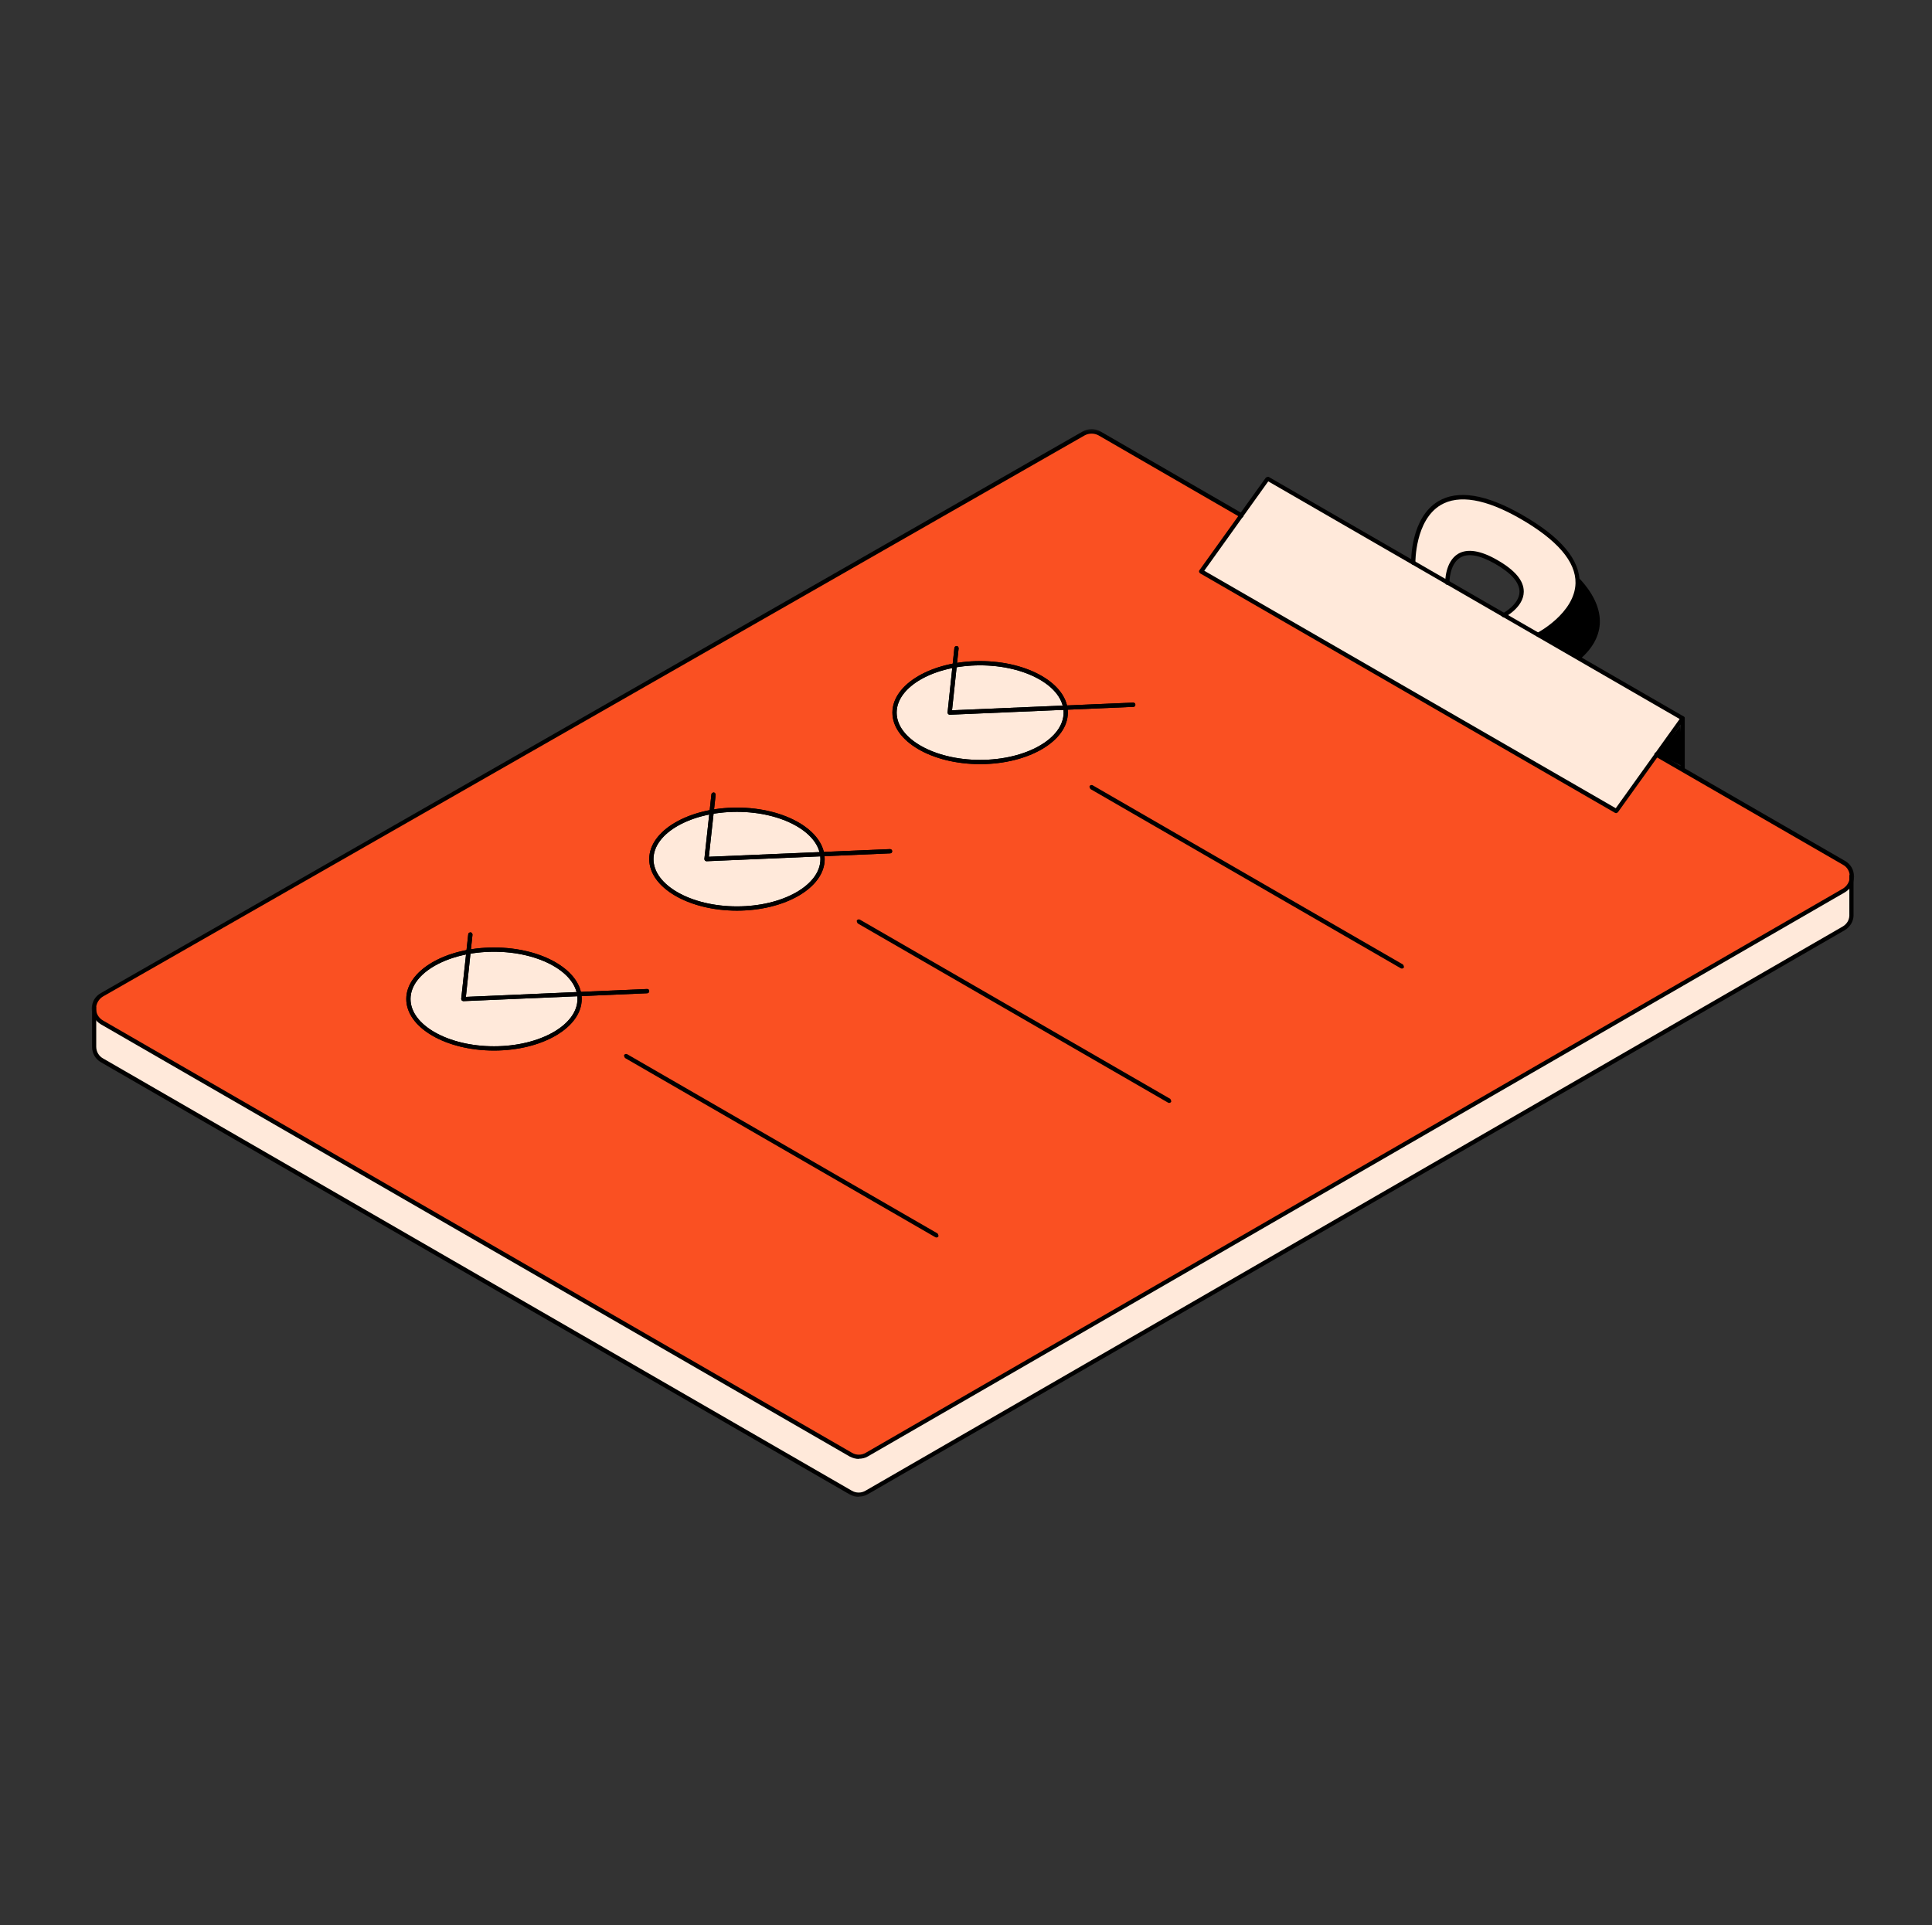 <?xml version="1.0" encoding="utf-8"?>
<svg xmlns="http://www.w3.org/2000/svg" width="279" height="278" viewBox="0 0 279 278" fill="none">
<rect x="0" y="0" width="279" height="278" fill="#333333" stroke="none"/>
<g clip-path="url(#clip0_2909_7401)">
<mask id="mask0_2909_7401" style="mask-type:luminance" maskUnits="userSpaceOnUse" x="12" y="61" width="257" height="156">
<path d="M268.109 61.583H12.882V216.595H268.109V61.583Z" fill="white"/>
</mask>
<g mask="url(#mask0_2909_7401)">
<path d="M239.449 108.938L242.647 104.818L243.201 110.783L239.449 108.938Z" fill="black"/>
<path d="M227.982 83.907L221.433 89.473L221.832 92.487L227.952 95.039C230.504 92.856 232.718 89.104 228.013 83.877L227.982 83.907Z" fill="black"/>
<path d="M242.988 111.521C242.804 111.521 242.681 111.398 242.681 111.213V103.741C242.681 103.557 242.804 103.434 242.988 103.434C243.173 103.434 243.296 103.557 243.296 103.741V111.213C243.296 111.398 243.173 111.521 242.988 111.521Z" fill="black"/>
<path d="M227.951 95.347C227.951 95.347 227.767 95.316 227.705 95.224C227.582 95.101 227.613 94.916 227.736 94.793C229.427 93.348 230.319 91.78 230.442 90.088C230.565 88.213 229.673 86.183 227.767 84.092C227.644 83.969 227.674 83.785 227.767 83.662C227.859 83.539 228.074 83.539 228.197 83.662C230.227 85.876 231.149 88.059 231.026 90.119C230.903 91.964 229.919 93.717 228.105 95.254C228.043 95.316 227.982 95.316 227.921 95.316L227.951 95.347Z" fill="black"/>
<path d="M209.007 84.153C209.007 84.153 208.884 77.05 216.049 81.14C223.644 85.476 217.156 88.858 217.156 88.858L222.107 91.656C222.107 91.656 236.467 84.184 219.678 74.59C203.78 65.519 204.087 81.232 204.087 81.232L209.007 84.123V84.153Z" fill="#FFE9DA"/>
<path d="M13.592 145.5V151.158C13.592 151.927 13.992 152.696 14.73 153.126L122.847 215.549C123.555 215.949 124.446 215.949 125.154 215.549L266.236 134.092C266.943 133.692 267.343 132.985 267.374 132.278V126.497" fill="#FFE9DA"/>
<path d="M239.207 109.03L266.267 124.651C267.804 125.543 267.804 127.757 266.267 128.649L125.185 210.106C124.477 210.506 123.586 210.506 122.878 210.106L14.73 147.652C13.192 146.761 13.192 144.516 14.73 143.655L156.488 62.597C157.196 62.197 158.087 62.197 158.795 62.597L179.274 74.436" fill="#FA5022"/>
<path d="M233.392 117.118L173.46 82.524L183.054 69.147L242.986 103.741L233.392 117.118Z" fill="#FFE9DA"/>
<path d="M71.34 151.404C78.167 151.404 83.702 148.206 83.702 144.27C83.702 140.334 78.167 137.136 71.34 137.136C64.514 137.136 58.978 140.334 58.978 144.27C58.978 148.206 64.514 151.404 71.34 151.404Z" fill="#FFE9DA"/>
<path d="M106.426 131.201C113.253 131.201 118.788 128.003 118.788 124.067C118.788 120.131 113.253 116.933 106.426 116.933C99.6 116.933 94.064 120.131 94.064 124.067C94.064 128.003 99.6 131.201 106.426 131.201Z" fill="#FFE9DA"/>
<path d="M141.542 110.045C148.369 110.045 153.904 106.847 153.904 102.911C153.904 98.975 148.369 95.777 141.542 95.777C134.716 95.777 129.181 98.975 129.181 102.911C129.181 106.847 134.716 110.045 141.542 110.045Z" fill="#FFE9DA"/>
<path d="M124.045 210.69C123.584 210.69 123.153 210.567 122.723 210.352L14.574 147.929C13.744 147.437 13.252 146.607 13.252 145.654C13.252 144.7 13.744 143.87 14.574 143.409L156.333 62.321C157.132 61.859 158.147 61.859 158.947 62.321L179.426 74.159C179.426 74.159 179.611 74.436 179.549 74.59C179.457 74.744 179.273 74.805 179.119 74.713L158.639 62.874C158.024 62.536 157.255 62.536 156.64 62.874L14.882 143.901C14.267 144.27 13.898 144.916 13.867 145.623C13.867 146.361 14.236 147.007 14.882 147.376L123.03 209.799C123.645 210.168 124.414 210.168 125.029 209.799L266.111 128.341C266.726 127.972 267.126 127.327 267.126 126.589C267.126 125.851 266.757 125.205 266.111 124.867L239.051 109.245C239.051 109.245 238.866 108.969 238.928 108.815C238.989 108.661 239.205 108.6 239.358 108.692L266.419 124.313C267.249 124.774 267.741 125.635 267.741 126.589C267.741 127.542 267.249 128.372 266.419 128.864L125.337 210.321C124.937 210.567 124.476 210.66 124.014 210.66L124.045 210.69Z" fill="black"/>
<path d="M233.393 117.425C233.393 117.425 233.301 117.425 233.239 117.394L173.307 82.8C173.307 82.8 173.184 82.677 173.153 82.585C173.153 82.493 173.153 82.401 173.215 82.339L182.809 68.963C182.809 68.963 183.086 68.809 183.209 68.871L243.141 103.465C243.141 103.465 243.264 103.588 243.295 103.68C243.295 103.772 243.295 103.864 243.233 103.926L233.639 117.302C233.639 117.302 233.485 117.425 233.393 117.425ZM173.922 82.431L233.332 116.718L242.557 103.834L183.147 69.516L173.922 82.401V82.431Z" fill="black"/>
<path d="M222.109 91.964C222.109 91.964 221.893 91.902 221.832 91.81C221.74 91.656 221.832 91.472 221.955 91.41C222.016 91.41 227.428 88.52 227.521 84.215C227.582 81.109 224.876 77.972 219.526 74.897C214.544 72.038 210.669 71.392 208.056 72.93C204.335 75.144 204.396 81.201 204.396 81.263C204.396 81.447 204.243 81.57 204.089 81.57C203.935 81.57 203.781 81.447 203.781 81.263C203.781 80.986 203.689 74.775 207.717 72.376C210.546 70.715 214.606 71.361 219.802 74.344C225.399 77.542 228.197 80.863 228.105 84.215C228.013 88.889 222.447 91.841 222.201 91.964C222.17 91.964 222.109 91.995 222.047 91.995L222.109 91.964Z" fill="black"/>
<path d="M217.157 89.166C217.157 89.166 216.941 89.104 216.88 89.012C216.788 88.858 216.88 88.674 217.003 88.581C217.003 88.581 219.401 87.32 219.432 85.475C219.432 84.123 218.264 82.769 215.896 81.416C213.682 80.156 211.99 79.848 210.883 80.525C209.284 81.478 209.315 84.123 209.315 84.153C209.315 84.338 209.192 84.461 209.008 84.461C208.854 84.461 208.7 84.338 208.7 84.153C208.7 84.03 208.669 81.109 210.576 79.971C211.898 79.203 213.805 79.479 216.203 80.863C218.786 82.339 220.078 83.876 220.047 85.475C220.016 87.689 217.403 89.073 217.28 89.135C217.249 89.135 217.187 89.166 217.126 89.166H217.157Z" fill="black"/>
<path d="M106.424 131.509C99.444 131.509 93.755 128.188 93.755 124.067C93.755 119.947 99.444 116.626 106.424 116.626C113.404 116.626 119.093 119.947 119.093 124.067C119.093 128.188 113.404 131.509 106.424 131.509ZM106.424 117.241C99.782 117.241 94.37 120.316 94.37 124.067C94.37 127.819 99.782 130.894 106.424 130.894C113.066 130.894 118.478 127.819 118.478 124.067C118.478 120.316 113.066 117.241 106.424 117.241Z" fill="black"/>
<path d="M102.026 124.375C102.026 124.375 101.873 124.344 101.811 124.282C101.75 124.221 101.719 124.129 101.719 124.036L102.734 114.719C102.734 114.565 102.918 114.442 103.072 114.442C103.226 114.442 103.349 114.627 103.349 114.781L102.365 123.729L128.533 122.622C128.687 122.622 128.84 122.745 128.84 122.929C128.84 123.114 128.717 123.237 128.533 123.237L101.996 124.375H102.026Z" fill="black"/>
<path d="M71.338 151.712C64.358 151.712 58.669 148.391 58.669 144.27C58.669 140.15 64.358 136.829 71.338 136.829C78.318 136.829 84.007 140.15 84.007 144.27C84.007 148.391 78.318 151.712 71.338 151.712ZM71.338 137.444C64.696 137.444 59.284 140.519 59.284 144.27C59.284 148.022 64.696 151.097 71.338 151.097C77.98 151.097 83.392 148.022 83.392 144.27C83.392 140.519 77.98 137.444 71.338 137.444Z" fill="black"/>
<path d="M66.91 144.578C66.91 144.578 66.756 144.547 66.695 144.485C66.633 144.424 66.603 144.332 66.603 144.239L67.617 134.922C67.617 134.768 67.771 134.645 67.956 134.645C68.109 134.645 68.232 134.83 68.232 134.984L67.279 143.963L93.448 142.825C93.632 142.825 93.755 142.948 93.755 143.132C93.755 143.286 93.632 143.44 93.448 143.44L66.91 144.578Z" fill="black"/>
<path d="M141.541 110.353C134.561 110.353 128.872 107.032 128.872 102.911C128.872 98.79 134.561 95.469 141.541 95.469C148.521 95.469 154.21 98.79 154.21 102.911C154.21 107.032 148.521 110.353 141.541 110.353ZM141.541 96.085C134.899 96.085 129.487 99.159 129.487 102.911C129.487 106.663 134.899 109.738 141.541 109.738C148.183 109.738 153.595 106.663 153.595 102.911C153.595 99.159 148.183 96.085 141.541 96.085Z" fill="black"/>
<path d="M137.146 103.219C137.146 103.219 136.993 103.188 136.931 103.126C136.87 103.065 136.839 102.973 136.839 102.88L137.823 93.563C137.823 93.409 137.977 93.317 138.161 93.286C138.315 93.286 138.438 93.471 138.438 93.625L137.485 102.573L163.653 101.466C163.807 101.466 163.961 101.589 163.961 101.773C163.961 101.958 163.838 102.081 163.653 102.081L137.116 103.219H137.146Z" fill="black"/>
<path d="M106.424 131.509C99.444 131.509 93.755 128.188 93.755 124.067C93.755 119.947 99.444 116.626 106.424 116.626C113.404 116.626 119.093 119.947 119.093 124.067C119.093 128.188 113.404 131.509 106.424 131.509ZM106.424 117.241C99.782 117.241 94.37 120.316 94.37 124.067C94.37 127.819 99.782 130.894 106.424 130.894C113.066 130.894 118.478 127.819 118.478 124.067C118.478 120.316 113.066 117.241 106.424 117.241Z" fill="black"/>
<path d="M102.026 124.375C102.026 124.375 101.873 124.344 101.811 124.282C101.75 124.221 101.719 124.129 101.719 124.036L102.734 114.719C102.734 114.565 102.918 114.442 103.072 114.442C103.226 114.442 103.349 114.627 103.349 114.781L102.365 123.729L128.533 122.622C128.687 122.622 128.84 122.745 128.84 122.929C128.84 123.114 128.717 123.237 128.533 123.237L101.996 124.375H102.026Z" fill="black"/>
<path d="M71.338 151.712C64.358 151.712 58.669 148.391 58.669 144.27C58.669 140.15 64.358 136.829 71.338 136.829C78.318 136.829 84.007 140.15 84.007 144.27C84.007 148.391 78.318 151.712 71.338 151.712ZM71.338 137.444C64.696 137.444 59.284 140.519 59.284 144.27C59.284 148.022 64.696 151.097 71.338 151.097C77.98 151.097 83.392 148.022 83.392 144.27C83.392 140.519 77.98 137.444 71.338 137.444Z" fill="black"/>
<path d="M66.91 144.578C66.91 144.578 66.756 144.547 66.695 144.485C66.633 144.424 66.603 144.332 66.603 144.239L67.617 134.922C67.617 134.768 67.771 134.645 67.956 134.645C68.109 134.645 68.232 134.83 68.232 134.984L67.279 143.963L93.448 142.825C93.632 142.825 93.755 142.948 93.755 143.132C93.755 143.286 93.632 143.44 93.448 143.44L66.91 144.578Z" fill="black"/>
<path d="M141.541 110.353C134.561 110.353 128.872 107.032 128.872 102.911C128.872 98.79 134.561 95.469 141.541 95.469C148.521 95.469 154.21 98.79 154.21 102.911C154.21 107.032 148.521 110.353 141.541 110.353ZM141.541 96.085C134.899 96.085 129.487 99.159 129.487 102.911C129.487 106.663 134.899 109.738 141.541 109.738C148.183 109.738 153.595 106.663 153.595 102.911C153.595 99.159 148.183 96.085 141.541 96.085Z" fill="black"/>
<path d="M137.146 103.219C137.146 103.219 136.993 103.188 136.931 103.126C136.87 103.065 136.839 102.973 136.839 102.88L137.823 93.563C137.823 93.409 137.977 93.317 138.161 93.286C138.315 93.286 138.438 93.471 138.438 93.625L137.485 102.573L163.653 101.466C163.807 101.466 163.961 101.589 163.961 101.773C163.961 101.958 163.838 102.081 163.653 102.081L137.116 103.219H137.146Z" fill="black"/>
<path d="M168.848 159.276C168.848 159.276 168.756 159.276 168.694 159.245L123.86 133.354C123.86 133.354 123.676 133.077 123.737 132.923C123.829 132.769 124.014 132.739 124.168 132.8L169.002 158.692C169.002 158.692 169.186 158.969 169.125 159.122C169.063 159.215 168.971 159.276 168.848 159.276Z" fill="black"/>
<path d="M202.457 139.873C202.457 139.873 202.365 139.873 202.303 139.842L157.47 113.95C157.47 113.95 157.285 113.674 157.347 113.52C157.439 113.366 157.623 113.335 157.777 113.397L202.611 139.289C202.611 139.289 202.795 139.565 202.734 139.719C202.672 139.811 202.58 139.873 202.457 139.873Z" fill="black"/>
<path d="M135.239 178.71C135.239 178.71 135.147 178.71 135.086 178.679L90.252 152.788C90.252 152.788 90.067 152.511 90.129 152.357C90.221 152.204 90.406 152.173 90.559 152.234L135.393 178.126C135.393 178.126 135.578 178.403 135.516 178.556C135.455 178.649 135.362 178.71 135.239 178.71Z" fill="black"/>
<path d="M124.014 216.164C123.553 216.164 123.122 216.041 122.722 215.826L14.574 153.403C13.774 152.942 13.282 152.081 13.282 151.158V145.5C13.282 145.316 13.405 145.193 13.59 145.193C13.774 145.193 13.897 145.316 13.897 145.5V151.158C13.897 151.865 14.266 152.511 14.881 152.849L122.999 215.272C123.614 215.641 124.383 215.641 124.998 215.272L266.08 133.815C266.664 133.477 267.033 132.923 267.064 132.247V126.496C267.064 126.312 267.187 126.189 267.371 126.189C267.556 126.189 267.679 126.312 267.679 126.496V132.278C267.617 133.139 267.125 133.907 266.387 134.338L125.305 215.795C124.906 216.041 124.444 216.133 123.983 216.133L124.014 216.164Z" fill="black"/>
</g>
</g>
<defs>
<clipPath id="clip0_2909_7401">
<rect width="255.227" height="155.012" fill="white" transform="translate(12.883 61.583)"/>
</clipPath>
</defs>
</svg>